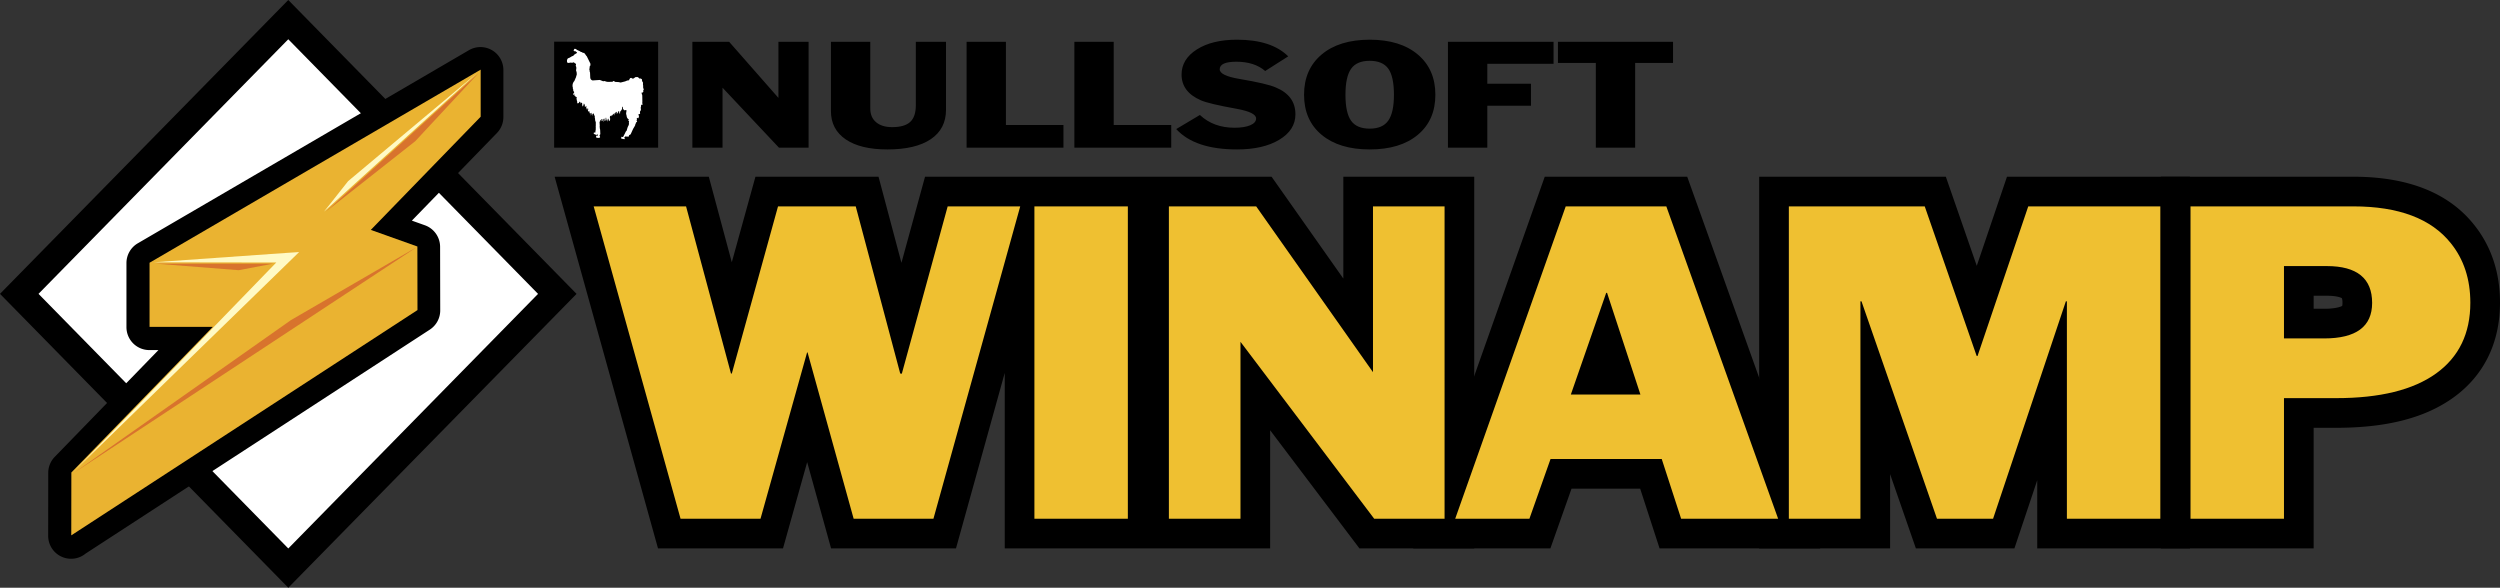 <svg id="Слой_1" data-name="Слой 1" xmlns="http://www.w3.org/2000/svg" viewBox="0 0 2305.723 542.054">
  <rect x="0" y="0" width="2305.723" height="542.054" fill="#333333" stroke="none"/>
  <defs>
    <style>
      .cls-1 {
        fill: #efc031;
      }

      .cls-1, .cls-2, .cls-3, .cls-4, .cls-5, .cls-6 {
        fill-rule: evenodd;
      }

      .cls-2 {
        fill: #fff;
      }

      .cls-3 {
        fill: #eab331;
      }

      .cls-4 {
        fill: #d8732d;
      }

      .cls-5 {
        fill: #fffac5;
      }
    </style>
  </defs>
  <title>Winamp</title>
  <g>
    <g>
      <path class="cls-1" d="M1649.836,478.427V190.342h125.327l47.871,137.895.804.156,46.795-138.05h121.812V478.427h-86.171v-200.37h-1.012l-67.08,200.37h-51.723l-69.57-200.37h-1.038V478.427h-66.016Z"/>
      <path d="M2019.804,505.786H1878.914V442.943L1857.875,505.786h-90.878l-23.786-68.504V505.786H1622.477V162.982h172.148l28.533,82.189,27.86-82.189h168.785Zm-86.171-54.719h31.452V217.702h-74.838L1842.086,359.783l-39.726-7.675L1755.7,217.702h-78.504V451.067h11.297V250.697h47.86l69.569,200.371h12.568l67.078-200.371h48.064Z"/>
    </g>
    <g>
      <path class="cls-2" d="M513.996,271.04,265.884,523.951,17.76,271.014,265.871,18.104Z"/>
      <path d="M265.885,542.054-0,271.014,265.871-0l265.884,271.04ZM35.519,271.014,265.885,505.847,496.236,271.04,265.871,36.208Z"/>
    </g>
    <g>
      <path class="cls-3" d="M65.566,494.055,384.882,286.293l-.117-58.623L341.809,212.339,443.129,107.971V64.549L137.756,242.636V301.74h58.351L65.631,436.093,65.566,494.211v-.156Z"/>
      <path d="M65.567,515.345h-.012A21.133,21.133,0,0,1,44.432,494.211v-.155c0-.034,0-.068 0-.104l.064-57.882A21.137,21.137,0,0,1,50.47,421.37l95.653-98.496H137.756a21.134,21.134,0,0,1-21.134-21.134V242.637a21.135,21.135,0,0,1,10.487-18.257L432.482,46.292a21.134,21.134,0,0,1,31.781,18.256v43.423a21.136,21.136,0,0,1-5.97,14.721L379.865,203.481l12.004,4.284a21.135,21.135,0,0,1,14.031,19.863l.117,58.624a21.134,21.134,0,0,1-9.608,17.757L78.987,510.537A21.047,21.047,0,0,1,65.567,515.345Zm21.189-70.668-.011,10.386L363.725,274.845l-.064-32.267L334.706,232.244a21.134,21.134,0,0,1-8.061-34.626L417.656,103.87,158.89,254.777v25.829h37.217a21.134,21.134,0,0,1,15.162,35.857Z"/>
    </g>
    <path class="cls-3" d="M65.735,493.757,385.038,285.981l-.091-58.636L341.991,212.028,443.311,107.66V64.224L137.925,242.325v59.116h58.351L65.813,435.769,65.735,493.887Z"/>
    <path class="cls-4" d="M68.29,436.054,384.765,227.669,268.413,295.177ZM251.955,243.168H143.489l76.599,6.031,31.867-6.031Zm48.533-47.897L441.56,67.233l-58.584,62.994Z"/>
    <path class="cls-5" d="M67.227,435.691l187.582-193.6L141.323,241.91l134.613-9.494L67.227,435.691ZM298.841,195.193l22.204-28.105L439.9,67.467,298.841,195.193Z"/>
    <g>
      <path class="cls-1" d="M627.663,478.427,547.536,190.342h85.211l41.412,154.133h.791l42.606-154.133h71.671l41.023,154.133,1.479.207,42.294-154.34h66.911L860.898,478.427h-73.59L744.78,324.968l-.441.182L701.409,478.427H627.663Zm326.358,0V190.342h86.184V478.427h-86.184Zm124.03,0V190.342h80.516l107.727,152.914V190.342h66.016V478.427h-64.901L1144.08,315.241V478.427h-66.029Z"/>
      <path d="M1359.669,505.786h-105.877l-82.353-108.966V505.786H926.661V343.927L881.693,505.786H766.499l-22.053-79.575L722.159,505.786H606.874L511.528,162.982H653.726l21.199,78.899,21.809-78.899H810.258l21.135,79.408,21.76-79.408H1172.76l66.175,93.932V162.982h120.734Zm-78.643-54.719h23.924V217.702h-11.297V429.598L1144.375,217.702H1105.411V451.067h11.309V233.662Zm-299.646,0H1012.846V217.702H981.381Zm-173.265,0h31.987l64.834-233.365h-10.043L851.759,375.113l-43.278-6.06L768.197,217.702H738.379L695.774,371.835H653.181L611.768,217.702H583.544l64.907,233.365h32.208l40.93-146.136,41.312-17.019Z"/>
    </g>
    <path class="cls-1" d="M1342.115,478.427l101.929-288.084h92.786l103.123,288.084h-89.465l-17.885-55.07H1430.038L1410.557,478.427h-68.442Zm139.295-208.398-32.632,93.823h64.161l-30.725-93.655Z"/>
    <path d="M1678.807,505.786h-148.2L1512.722,450.717h-63.342L1429.9,505.786H1303.413l121.29-342.804H1556.096ZM1570.369,451.067H1601.1L1517.565,217.702h-54.178l-82.569,233.365h10.396l19.48-55.069h141.789Zm-19.658-59.856h-140.415L1463.471,238.32l39.815,8.335Z"/>
    <path class="cls-1" d="M2020.291,478.427V190.342h150.138q62.916,0,90.023,34.072,17.898,22.315,17.911,54.758,0,42.586-31.633,65.303-31.614,22.723-92.085,22.723h-48.157V478.427Zm86.197-233.028v66.729H2143.543q44.22,0,44.253-32.749,0-33.968-41.853-33.981h-39.454Z"/>
    <path d="M2133.848,505.786H1992.932V162.982h177.497c50.489,0,87.961,14.913,111.379,44.329,15.87,19.792,23.915,43.968,23.915,71.86,0,37.023-14.877,67.287-43.022,87.52-26.09,18.752-61.435,27.866-108.056,27.866H2133.848Zm-86.197-54.719h31.479V339.839h75.516c34.278,0,59.889-5.915,76.118-17.58,13.809-9.926,20.241-23.617,20.241-43.087,0-15.35-3.891-27.661-11.895-37.639l-.079-.099c-12.511-15.747-35.592-23.731-68.602-23.731H2047.651Zm95.893-111.579h-64.414V218.04l66.813-.001c20.325,0,36.688,4.918,48.635,14.619,9.388,7.623,20.578,21.917,20.578,46.722,0,24.928-12.05,39.075-22.158,46.555C2180.669,335.055,2164.493,339.488,2143.543,339.488Zm-9.695-54.719h9.695c11.162,0,15.541-2.021,16.645-2.66a11.946,11.946,0,0,0,.249-2.729,13.978,13.978,0,0,0-.519-4.352c-.773-.469-4.378-2.27-13.976-2.27H2133.848Z"/>
    <path class="cls-1" d="M627.663,478.427,547.536,190.342h85.211l41.412,154.133h.791l42.606-154.133h71.671l41.023,154.133,1.479.207,42.294-154.34h66.911L860.898,478.427h-73.59L744.78,324.968l-.441.182L701.409,478.427H627.663Zm326.358,0V190.342h86.184V478.427h-86.184Zm124.03,0V190.342h80.516l107.727,152.914V190.342h66.016V478.427h-64.901L1144.08,315.241V478.427h-66.029Zm264.064,0,101.929-288.084h92.786l103.123,288.084h-89.465l-17.885-55.07H1430.038L1410.557,478.427h-68.442Zm139.295-208.398-32.632,93.823h64.161l-30.725-93.655Zm538.881,208.398V190.342h150.138q62.916,0,90.023,34.072,17.898,22.315,17.911,54.758,0,42.586-31.633,65.303-31.614,22.723-92.085,22.723h-48.157V478.427Zm86.197-233.028v66.729H2143.543q44.22,0,44.253-32.749,0-33.968-41.853-33.981h-39.454Z"/>
    <path class="cls-6" d="M638.558,136.168V38.57h33.942l45.433,51.723V38.57h27.82v97.597H718.399L666.378,80.877V136.168h-27.82ZM872.493,38.57v62.696q0,17.606-14.02,27.094-14.046,9.474-40.051,9.468-24.844,0-38.455-9.299-13.599-9.319-13.605-26.056V38.57H802.651v61.58c0,5.37,1.79,9.546,5.37,12.581q5.389,4.533,14.798,4.526,11.42,0,16.627-4.786,5.214-4.786,5.214-15.408V38.557h27.833v.013ZM891.468,136.168V38.57H927.757v76.742h53.046V136.168H891.468Zm99.413,0V38.57h36.276v76.742H1080.217V136.168Zm197.218-84.187-21.232,13.502q-9.922-8.56-26.614-8.56-15.33,0-15.33,7.004,0,5.797,18.171,8.871,25.427,4.28,33.501,7.847,18.171,7.51,18.158,24.759,0,14.494-14.85,23.462-14.863,8.969-39.026,8.962-38.929,0-56.055-18.793l21.815-12.996q12.568,11.77,31.88,11.777c6.148,0,11.024-.778,14.591-2.309,3.606-1.543,5.382-3.619,5.382-6.238q0-5.642-17.82-8.897-25.719-4.611-33.112-7.86-17.82-7.704-17.82-23.761,0-14.182,14.111-23.164,14.124-8.969,37.003-8.975,31.769,0,47.249,15.369Zm135.729,35.407q0,23.423-16.186,36.938-16.186,13.521-44.383,13.502-28.151,0-44.357-13.502-16.186-13.502-16.186-36.938,0-23.423,16.186-37.094,16.186-13.657,44.357-13.683,28.19,0,44.383,13.683Q1323.828,63.971,1323.828,87.388Zm-60.569-31.309c-7.95,0-13.683,2.438-17.146,7.341s-5.214,12.879-5.214,23.942q0,16.75,5.214,24.02,5.214,7.276,17.146,7.263c7.95,0,13.683-2.477,17.146-7.432,3.502-4.955,5.214-12.918,5.214-23.851q0-16.75-5.214-24.033-5.214-7.237-17.146-7.25ZM1335.423,136.168V38.57h97.403V58.868h-61.101V77.207h40.284V97.518h-40.284V136.168Zm136.39,0V58.025h-34.941V38.57H1543.017V58.025h-34.928V136.168Zm-864.824.052H511.078V38.453H606.989Z"/>
    <path class="cls-2" d="M593.682,82.615l-.104-.415-.182-.791-.195-.597-.039-.156V79.308l-.013-.61-.143-.402.013-1.401v-.636l-.117-.376-.233-.363-.467-.687-.13-1.699-1.141-.726-1.284.026-.506-.61-.389-.311-.506-.363-1.245-.182-.298.35-.519-.285-1.894,1.388-1.271.013-.661-.597-1.025.13-.739.947-.428,1.115-1.751.272-1.764.752-4.228,1.076-1.829-.402-3.398-.22-.545-.519-.13-.039-.415-.143-.35-.13-.96.804H560.35l-1.193-.195-1.556-.558-1.297.22-3.1-1.219-6.654.467-1.038-.454-.843-.882-.298-1.349-.182-4.565-.467-1.479.143-.389-.324-.817.441-3.385.558-.441v-1.699L541.505,52.552l-.298-.636-.519-.519-.895-1.31-1.064-1.297h-1.219l-.039-.078-.739-.661-1.154-.091-.039-.104-.13-.22-.169-.182-.104-.039-2.957-1.375-.973-.778-.078-.052-.428-.091-.61-.182-.026.065-.739.597-.013.104.117.298-.052.039h-.22l-.039.078-.091.143-.078.169c-.026.039-.065.117-.026.169a.453.453,0,0,0,.104.065h.091l.143.013.117.039a.553.553,0,0,1,.143.156,2.114,2.114,0,0,0,.143.22c.039.065.117.091.169.143l.143.065a.368.368,0,0,0,.169.052c.052,0,.117.013.156-.026.026-.013.026-.052.065-.078l.091-.013a.673.673,0,0,1,.311.065.363.363,0,0,1,.117.091,1.326,1.326,0,0,0,.169.117l.415.311.259.22.285.285a2.256,2.256,0,0,1,.169.195.259.259,0,0,1,0,.22l-.104.13c0,.039-.026.039-.065.065l-.065.078a.679.679,0,0,1-.143.13H531.661l-.22.065-.169.156-.246.156a.715.715,0,0,0-.22.143.592.592,0,0,0-.169.104c-.039.039-.065.078-.117.091a.454.454,0,0,0-.182.039,2.023,2.023,0,0,0-.726.636l-.078.117c-.052.078-.143.104-.22.169l-.363.35-.298.311-.065.078c-.039.052-.091.052-.143.065a.854.854,0,0,1-.195.052l-.156.013a.671.671,0,0,0-.169.078l-.104.065c-.026.026-.052,0-.091,0-.091,0-.169-.039-.246-.013a.344.344,0,0,0-.285.207l-.078.117a.545.545,0,0,1-.363.298.83.83,0,0,0-.246.104l-.233.117a.535.535,0,0,1-.169.104.547.547,0,0,1-.156.039l-.078.052-.208.143-.22.104a1.697,1.697,0,0,1-.156.143.425.425,0,0,0-.207.091.354.354,0,0,1-.233.065,1.377,1.377,0,0,0-.246.091l-.337.13a2.01,2.01,0,0,0-.661.402,1.271,1.271,0,0,0-.233.35.48.48,0,0,1-.052.182l-.078.169a1.017,1.017,0,0,1-.13.195,1.016,1.016,0,0,0-.117.272,3.279,3.279,0,0,0-.078.636,3.354,3.354,0,0,0,.013.623,1.155,1.155,0,0,1,.013.298.376.376,0,0,0,0,.207.516.516,0,0,0,.065.117l.104.143a.635.635,0,0,1,.104.272.814.814,0,0,0,.039.246.459.459,0,0,0,.207.207,2.179,2.179,0,0,0,.96.065,2.518,2.518,0,0,1,.441-.026h.376a.649.649,0,0,0,.156-.104.68.68,0,0,1,.623-.13l.169.039c.039.013.065-.013.104-.013a1.222,1.222,0,0,1,.376.013,1.455,1.455,0,0,0,.272.052h.195a1.169,1.169,0,0,0,.207-.039.784.784,0,0,1,.246,0h.233l.207.026h.182a.493.493,0,0,0,.272-.065l.22-.182a.441.441,0,0,1,.298-.104.373.373,0,0,1,.207.039l.22.156.13.091.169.13.207.169.233.207.117.078.078.013c.052.013.065.052.104.104a1.025,1.025,0,0,1,.376.22l.182.13.117.143a.558.558,0,0,1,.104.35v.207l-.026.182a1.968,1.968,0,0,0-.156.415l-.013.376a1.85,1.85,0,0,0-.039.376c.013.13.143.169.195.272a3.132,3.132,0,0,0,.104.324l.065.117a.92.92,0,0,1,.169.285.966.966,0,0,1-.026.337,1.53,1.53,0,0,0-.013.804,1.491,1.491,0,0,1,.039.337l-.013.207a.585.585,0,0,1-.039.143,1.214,1.214,0,0,1-.078.376c-.039.078-.039.169-.078.272a.637.637,0,0,1-.065.259.594.594,0,0,0,.104.545,2.006,2.006,0,0,1,.156.285l.052.104a.544.544,0,0,1,.013.207v.376a.792.792,0,0,0,.039.169l.052.143.052.143.065.143a.298.298,0,0,1,.039.143.543.543,0,0,0,.052.195,2.207,2.207,0,0,1,0,.506v.22a3.905,3.905,0,0,1,.039.869l-.078.506-.026.207a.259.259,0,0,1-.065.156.115.115,0,0,0-.065.052c-.026.039-.039.091-.065.104l-.091.195c-.052.143-.052.298-.091.454a.575.575,0,0,0-.039.259c-.026.13-.091.246-.117.389a.442.442,0,0,1-.026.182l-.065.143a1.09,1.09,0,0,1-.078.182c-.013.039-.065.065-.091.091a.928.928,0,0,0-.039.324.239.239,0,0,1-.052.169c-.013.039-.039.117-.078.13a.285.285,0,0,0-.104.065,1.365,1.365,0,0,0-.22.376c-.065.156-.013.298-.052.454a.649.649,0,0,1-.169.259l-.13.195c-.026.052-.104.117-.143.195a1.505,1.505,0,0,0-.104.415.656.656,0,0,1-.091.415l-.169.207-.298.35-.065.078a.489.489,0,0,0-.156.13.907.907,0,0,0-.13.22.624.624,0,0,1-.104.207.988.988,0,0,0-.169.22l-.078.22a1.322,1.322,0,0,1-.104.272.454.454,0,0,1-.078.117,2.233,2.233,0,0,0-.13.311.648.648,0,0,0-.078.272l-.052.337q-.039.145-.091.285a.494.494,0,0,0-.039.13.207.207,0,0,0-.039.117v.363c0,.065-.039.104-.039.156v.389l.039.324.013.558.026.207V80.178a.23.23,0,0,0,.052.13l.091.169c.013.039.065.078.065.117a.433.433,0,0,1,.013.22v.7a.689.689,0,0,0,.065.389l.039.078a.052.052,0,0,0,.026.052q.017.072.039.143a1.811,1.811,0,0,1,.117.22.369.369,0,0,1,.052.169l.039.259v.026h-.013v.623l.039.156a.247.247,0,0,0,.065.13l.052.182.117.156.169.246a1.298,1.298,0,0,0,.182.207.66.66,0,0,1,.169.207c.026.065.091.143.065.22l-.013.259-.052.091-.052.091c-.013.026-.026.065-.052.078l-.104.117a.787.787,0,0,0-.13.182.395.395,0,0,0-.169.233l-.026.117c0,.039-.039.052-.078.078l-.091.182-.091.182c-.052.13-.13.246-.169.363a.235.235,0,0,0,.039.298c.039.065.104.195.195.233.065.026.195.039.246-.026a2.446,2.446,0,0,0,.182-.311.649.649,0,0,1,.117-.208.779.779,0,0,1,.091-.207l.143-.156c.026-.026.065-.091.091-.078l.065.091a.557.557,0,0,1,.065.156.938.938,0,0,1-.13.519.584.584,0,0,0-.052.363.432.432,0,0,0,.078.13l.065.169.078.117.156.182a.229.229,0,0,0,.117.104h.22c.104,0,.169.104.246.182a1.704,1.704,0,0,1,.143.156,2.094,2.094,0,0,1,.13.441.569.569,0,0,0,.246.441.142.142,0,0,0,.169-.039.259.259,0,0,1,.207-.104,1.431,1.431,0,0,1,.246-.026l.143.065c.052.026.078.143.078.195a.882.882,0,0,1-.039.246,1.554,1.554,0,0,1-.039.259l-.078.195a.468.468,0,0,0-.039.233.934.934,0,0,0,.026.324.891.891,0,0,1,.065.22l.039.493q.037.219.052.441a.95.95,0,0,0,.117.298c.015.043.028.086.039.13a.234.234,0,0,1,.013.13l-.013.13a.96.96,0,0,0,.13.571l.013.026.013.039a.967.967,0,0,1,.143.311,3.499,3.499,0,0,1,.052.363v.428a3.135,3.135,0,0,1-.104.324.804.804,0,0,0-.013.35.311.311,0,0,0,.065.13c.026.026.026.078.065.117l.104-.117a.259.259,0,0,1,.233-.117c.207,0,.415.065.623.052a.597.597,0,0,0,.311-.156.402.402,0,0,0,.117-.091l.065-.065a1.182,1.182,0,0,1,.104-.169c.078-.104.169-.156.169-.298v-.233a.309.309,0,0,1,.156-.35.226.226,0,0,1,.182.013c.039.013.065.052.117.052a.647.647,0,0,1,.272.065c.104.039.233.013.337.065.039.026.13.091.143.156a.959.959,0,0,1,0,.272,3.417,3.417,0,0,0-.026.363,1.529,1.529,0,0,0,.052.363l.039.169.039.13.207-.169a2.754,2.754,0,0,0,.182-.402l.091-.143c.013-.013.039-.052.078-.052a.389.389,0,0,1,.169.039.823.823,0,0,1,.558.143.908.908,0,0,1,.182.35,1.116,1.116,0,0,1,.013.207l.013.272v1.154l.013.117.104.272.039.13.039.22.13.324a.451.451,0,0,0,.065.104l.013.013.013.117.013-.013v.013l.052-.052.156-.117v-.013a.285.285,0,0,0,.104-.065l.143-.117a.446.446,0,0,0,.104-.272v-.337a1.09,1.09,0,0,1,.117-.363,1.009,1.009,0,0,0,.143-.233l.052-.091a.893.893,0,0,0,.065-.22l.026-.259c0-.117-.052-.259.026-.363a.202.202,0,0,1,.259-.091c.052.013.104.078.156.13a1.032,1.032,0,0,1,.104.207c.013.091.117.182.169.272.013.026.013.065.039.078l.065.104a.479.479,0,0,1,.091.182l.013.065h.013a.467.467,0,0,1,.026.13c.026.13.039.272.078.402a4.897,4.897,0,0,1,.026.61v.35a.519.519,0,0,0,.013.246l.078.207a.23.23,0,0,1,.052.13l.091-.026c.039-.026.091-.013.13-.026a.324.324,0,0,0,.207-.13,3.058,3.058,0,0,0,.156-.363,1.168,1.168,0,0,1,.22-.389.35.35,0,0,1,.35-.091c.13.052.078.285.078.389,0,.143-.065.285-.065.415a1.171,1.171,0,0,0,.052.363,2.713,2.713,0,0,1-.013.324v1.18l.013.272a2.717,2.717,0,0,1,.104.467,1.196,1.196,0,0,0,.22-.635v-.415c0-.078.013-.233.104-.246l.091.026.104.052.052.078a.823.823,0,0,1,.104.441,1.596,1.596,0,0,0,.039.428.605.605,0,0,0,.052.182l.104.182a1.561,1.561,0,0,1,.104-.207,1.398,1.398,0,0,0,.156-.311c.026-.207-.143-.415-.026-.61a.172.172,0,0,1,.22-.091c.117.052.169.169.233.272a.726.726,0,0,1,.091.337,1.356,1.356,0,0,1,0,.324q-.041.106-.091.207a1.323,1.323,0,0,0-.104.272,1.742,1.742,0,0,0-.091.35,2.745,2.745,0,0,0,.026.454l.091.402a2.976,2.976,0,0,0,.117.363l.052.285a.584.584,0,0,0,.259-.363,2.123,2.123,0,0,1,.026-.285.307.307,0,0,1,.169-.143c.091-.052.233,0,.311.013.091,0,.182.104.233.195a1.034,1.034,0,0,1,.091.441l.013.195a.829.829,0,0,0,.065.22l.039.143a.793.793,0,0,0,.039.169c.052.195.143.35.182.558a.545.545,0,0,0,.104.233l.078.078c.039.026.065.026.078.065a.13.13,0,0,1,.026-.078l.078-.169.039-.169c.013-.078.039-.104.104-.117.039-.013.104-.026.13,0a.182.182,0,0,1,.052.039c.026.026.065.052.078.091a.769.769,0,0,1,.091.207.644.644,0,0,1,.026.233.959.959,0,0,0,0,.272l.026.22a1.116,1.116,0,0,1,.013.207c.013.195.091.35.091.532a.383.383,0,0,1-.026.169,1.081,1.081,0,0,0-.052.195c0,.065.039.169.013.233a.558.558,0,0,1,.117-.13l.078-.091c.091-.104.052-.233.065-.363a1.67,1.67,0,0,1,.207-.506l.026-.195a1.011,1.011,0,0,1,.052-.285l.013-.246a.691.691,0,0,0-.065-.233,1.426,1.426,0,0,1-.026-.246.709.709,0,0,1,.013-.233.162.162,0,0,1,.169-.052c.065,0,.104.039.143.104.013.026.052.039.065.091a.973.973,0,0,1,.13.259,2.897,2.897,0,0,1,.052.298l-.013.233-.026.195a.492.492,0,0,0,.078.298,1.345,1.345,0,0,1,.195.415,3.453,3.453,0,0,0,.039.363.733.733,0,0,1,.039.233,1.357,1.357,0,0,1,.156-.039.276.276,0,0,0,.143-.13.633.633,0,0,0,.039-.272.545.545,0,0,0-.104-.285.931.931,0,0,1-.104-.765c.026-.091.065-.169.169-.078a.779.779,0,0,0,.207.104c.078.013.195.039.22-.026a.981.981,0,0,0,0-.337.17.17,0,0,1,.182-.182c.195,0,.233.246.337.35.039.052.091.052.117.104a.596.596,0,0,1,.091.182,3.759,3.759,0,0,1,.233.674,1.885,1.885,0,0,0,.065.259l.091.233a2.604,2.604,0,0,0,.207.311l.13.156.091.182a.739.739,0,0,1,.052.415,2.097,2.097,0,0,0-.026.402v.389a5.164,5.164,0,0,0,.156.895c.039.13.091.246.117.376l.026.454.013.454v.13l.026.104-.013.078a.927.927,0,0,0,.026.272,1.089,1.089,0,0,1,.091.246l.065.182a2.982,2.982,0,0,1,.13.363v.117a.399.399,0,0,0,.065.156,3.041,3.041,0,0,0,.233.636,3.057,3.057,0,0,1,.026.48l-.013,1.167v.986l.013.13v.311l-.013.207a2.205,2.205,0,0,0-.039.402l-.013.61v.208l.039.207v.233a2.052,2.052,0,0,1,.013.402,3.852,3.852,0,0,0-.039.545c-.013.169.026.337.013.519l-.026.48a1.162,1.162,0,0,1-.026.298,1.583,1.583,0,0,1-.065.48.364.364,0,0,1-.078.195c-.078.065-.065.182-.078.272l-.013.597a2.422,2.422,0,0,1-.052.61l-.052.182c-.013.039-.039.104-.078.117-.026.039-.078.026-.117.013a.844.844,0,0,1-.246-.052,2.641,2.641,0,0,0-.558-.026.49.49,0,0,0-.35.156.581.581,0,0,0-.13.169v.636a.362.362,0,0,0,.233.272l.233.117.272.182c.207.091.363.246.584.324a1.674,1.674,0,0,0,.454.065.579.579,0,0,1,.233.065l.104.052a.671.671,0,0,0,.169.078l.259.026a1.492,1.492,0,0,0,.48.013c.156-.039.259-.207.35-.311.091-.091.182-.207.285-.143l.143.143a.415.415,0,0,1,.078.169.876.876,0,0,1,.026.182.46.46,0,0,1,.039.143v.311a.495.495,0,0,1-.143.182.706.706,0,0,1-.233,0l-.298.026a1.37,1.37,0,0,1-.324-.026h-.337a.207.207,0,0,0-.182.104.635.635,0,0,0-.143.182l-.078.195a.571.571,0,0,0-.026.207c0,.078.039.143.026.22a.415.415,0,0,0,.039.182l.091.441a1.346,1.346,0,0,0,.078.207,1.346,1.346,0,0,1,.039.156.332.332,0,0,0,.246.13,1.613,1.613,0,0,0,.35.013h.454a1.767,1.767,0,0,1,.22.052.922.922,0,0,1,.259.052,1.011,1.011,0,0,0,.441,0l.285-.091.182-.013.246-.065a1.525,1.525,0,0,1,.272-.039c.078-.039.195-.013.272-.078a.5.5,0,0,0,.13-.246l.052-.22-.013-.182V126.142l-.039-.091-.091-.195-.091-.169a.517.517,0,0,1-.065-.117l-.065-.156-.013-.13a1.33,1.33,0,0,0-.065-.311.597.597,0,0,1-.026-.259.545.545,0,0,1,.233-.298.585.585,0,0,0,.22-.246,3.107,3.107,0,0,0,.169-.363,1.474,1.474,0,0,0,.078-.324l-.013-.376a2.864,2.864,0,0,1-.052-.48l-.013-.791-.026-.545-.013-.545a2.901,2.901,0,0,0-.026-.467,3.18,3.18,0,0,1-.052-.493,1.594,1.594,0,0,0-.026-.35.412.412,0,0,0-.026-.169.856.856,0,0,1-.052-.195l-.039-.169c0-.052-.039-.091-.052-.143a1.411,1.411,0,0,1-.052-.324l-.052-.207.013-.078c.013-.039-.013-.065-.013-.117l-.026-.298a3.158,3.158,0,0,0-.039-.493.419.419,0,0,1-.078-.311l.039-.246.039-.22v-.48l.039-.35v-.169a1.201,1.201,0,0,0-.052-.311,1.114,1.114,0,0,0-.026-.298l-.026-.233-.026-.402a3.869,3.869,0,0,0-.039-.778,1.246,1.246,0,0,1-.039-.285l-.013-.22a2.244,2.244,0,0,1,.195-.649,5.913,5.913,0,0,0,.233-.674,1.833,1.833,0,0,1,.182-.402,1.45,1.45,0,0,1,.207-.428l.117-.13c.026-.052.091-.078.104-.091a.142.142,0,0,1,.169.065.13.13,0,0,1,.013.065l.013.104a1.173,1.173,0,0,1,.026.363l-.026.623a1.427,1.427,0,0,0,.039.467v-.065a.455.455,0,0,1,.078-.182l.065-.195a.516.516,0,0,0,.065-.117l.104-.246a2.107,2.107,0,0,1,.143-.298.671.671,0,0,0,.026-.272l-.026-.272a2.037,2.037,0,0,1-.039-.311.545.545,0,0,1,.078-.272.29.29,0,0,1,.182-.169.329.329,0,0,1,.156-.026,1.668,1.668,0,0,0,.246.052.29.29,0,0,1,.182.039c.039.026.052.078.078.13l.026.065.013.233v.195a.363.363,0,0,1-.104.156c-.078.065-.272.13-.298.272-.013.104.065.156.091.259.026.052.052.246.13.207.039-.026.065-.117.078-.143l.13-.195c.039-.039.091-.156.143-.182.052,0,.104.052.143.078a1.954,1.954,0,0,0,.13.22l.039.117a1.253,1.253,0,0,1,.039.233v.233l.026.376c0,.078,0,.233.078.285.026.039.091.013.156.013l.013-.597c0-.285.039-.571.039-.83l.013-.311a3.775,3.775,0,0,1,.013-.389,3.177,3.177,0,0,1,.104-.48.65.65,0,0,1,.104-.156c.026-.039.039-.078.091-.104a.24.24,0,0,1,.246,0c.078.065.039.22.039.324v.766a.544.544,0,0,0,.104.285.766.766,0,0,0,.143.311,1.051,1.051,0,0,1,.13.272.481.481,0,0,1,.104.233,1.113,1.113,0,0,0,.026-.298q.023-.194.026-.389c0-.104.039-.195.039-.298v-.272a.861.861,0,0,0-.039-.195,2.066,2.066,0,0,0-.065-.272.954.954,0,0,1-.091-.389.305.305,0,0,1,.065-.169c.013-.052.078-.065.13-.091a.27.27,0,0,1,.259.104.612.612,0,0,1,.052.22l.052.207a1.037,1.037,0,0,0,.065.272l.039.195a.48.48,0,0,0,.052.182.757.757,0,0,0,.052.246,2.722,2.722,0,0,0,.22.363,1.137,1.137,0,0,0,.311.298,1.284,1.284,0,0,0-.039-.389,2.822,2.822,0,0,1-.026-.467v-.389a1.95,1.95,0,0,1-.052-.233l-.013-.195-.013-.272.039-.467a1.15,1.15,0,0,1,.091-.363c.026-.065.078-.182.169-.182.039,0,.13,0,.169.052a.557.557,0,0,1,.052.22l.013.259.039.233.039.207a1.509,1.509,0,0,1,.052.233,1.011,1.011,0,0,0,.052.285l.052.182v.13a.186.186,0,0,0,.039.143.187.187,0,0,1,.078.13l-.026.545a.425.425,0,0,0,.207-.091c.104-.052.156-.182.233-.272.026-.052.104-.104.143-.156.026-.013.052-.052.065-.039a.33.33,0,0,1,.039.182,1.425,1.425,0,0,1-.026.337l-.013.298-.013.376v.272l.091-.078.052-.026a.817.817,0,0,0,.207-.311,1.113,1.113,0,0,0,.039-.22.765.765,0,0,0,.026-.169l.013-.35v-.389l.013-.324a2.147,2.147,0,0,1,.039-.415.35.35,0,0,1,.285-.246.949.949,0,0,1,.389.039c.091.052.078.169.091.259l.013.363a1.395,1.395,0,0,0,.013.402,2.642,2.642,0,0,0,.195.48l.182.298a.491.491,0,0,0,.078.169l.052.156a.259.259,0,0,0,.143-.039.431.431,0,0,0,.13-.078.83.83,0,0,0,.104-.182,2.642,2.642,0,0,1,.117-.285,1.648,1.648,0,0,0,.259-.467c.065-.156.052-.337.104-.493a.535.535,0,0,0,.052-.285l-.013-.324a.965.965,0,0,0-.039-.337.852.852,0,0,0-.104-.272.389.389,0,0,1-.078-.22l-.026-.272v-.311a1.937,1.937,0,0,0,.026-.272,1.229,1.229,0,0,1,.065-.298l.104-.246.052-.156c.026-.078.091-.117.143-.169l.182-.156.091-.039.065-.026a.438.438,0,0,1,.259.026.699.699,0,0,1,.207.182.883.883,0,0,1,.143.246.771.771,0,0,1,.078.207v-.207l.052-.272.013-.272a1.079,1.079,0,0,1,.039-.363c.026-.052.052-.091.117-.078a.454.454,0,0,1,.207.104c.039.052.104.195.182.195s.143-.104.182-.156c.039-.039.052-.104.091-.156a1.457,1.457,0,0,1,.207-.285c.052-.078.091-.195.156-.285.013-.039.117-.207.182-.182.039.013.039.169.039.22a4.212,4.212,0,0,1,.104.558l.013-.454.039-.195.013-.233a.399.399,0,0,1,.13-.195.953.953,0,0,1,.22-.156,2.126,2.126,0,0,1,.246-.13l.182-.026c.026-.013.052-.052.091-.052l.013.169v.272l-.013.545a.627.627,0,0,0,.052.35c.013.039.078.065.104.104l.078.078.013.065a3.167,3.167,0,0,0,.026-.7c0-.195.039-.363.052-.545l.013-.376.039-.143c.013-.052.065-.078.104-.104l.246-.233c.013-.026.065-.104.104-.078.026.013.026.117.026.156l.013.402a.402.402,0,0,1,.117-.143,1.142,1.142,0,0,1,.117-.259,5.181,5.181,0,0,1,.195-.519,1.595,1.595,0,0,1,.337-.545l.13-.091.143-.039.156-.039c.065,0,.169-.026.22.039a.466.466,0,0,1,.026.233.234.234,0,0,0,.039.156l.065.195a1.895,1.895,0,0,1,0,.661l-.013.272-.013.195.156-.013a.644.644,0,0,0,.415-.324,2.361,2.361,0,0,0,.195-.298l.117-.182.078-.143a1.476,1.476,0,0,1,.233-.324,1.351,1.351,0,0,0,.233-.389,1.324,1.324,0,0,0,.039-.389l.013-.156a.221.221,0,0,1,.13-.169.757.757,0,0,1,.285-.039.633.633,0,0,1,.272.039c.013.013.091.039.091.065l.013.117-.013.117v.363a1.072,1.072,0,0,0-.091.169v.233a.354.354,0,0,0,.117.156.453.453,0,0,0,.169.143.259.259,0,0,1,.104.104,2.516,2.516,0,0,1,.104.285c.013.156-.039.298-.039.454l-.013.441c0,.039-.013.143.065.091l.078-.169.078-.195c.052-.091.156-.117.195-.195a.506.506,0,0,0,.091-.298l-.013-.687a3.699,3.699,0,0,1,.039-.376,2.034,2.034,0,0,1,.052-.298l.065-.13.065-.13c.065-.104.182-.156.259-.246l.233-.272a.541.541,0,0,1,.143-.195l.143-.207a2.248,2.248,0,0,1,.143-.233l.169-.259.065-.13.104-.143.091-.143.065-.078.078-.117.052-.195a.739.739,0,0,0,.039-.233l.013-.246v-.532c0-.078.039-.169.052-.272a.68.68,0,0,1,.026-.22l.104-.156.117-.182a1.017,1.017,0,0,1,.13-.195.727.727,0,0,0,.195-.13l.13-.091.026.143v.675a1.37,1.37,0,0,0,.026.324l.013.22v.337l.013.259-.013.207a3.307,3.307,0,0,0-.026.506c0,.039-.013.195.078.195l.117-.091.117-.104a.91.91,0,0,1,.13-.207.363.363,0,0,1,.13-.117.116.116,0,0,1,.117.026l.091.039c.039.039.039.195.039.246a.689.689,0,0,0,.013.233,1.911,1.911,0,0,0,.091.22c.039.091.117.13.156.207a.493.493,0,0,0,.143.143.25.25,0,0,0,.169,0l.104-.065.13-.065a1.078,1.078,0,0,1,.285-.104,1.266,1.266,0,0,1,.298-.026l.285.052.272.091a1.518,1.518,0,0,0,.324.091.547.547,0,0,1,.246.039.37.37,0,0,1,.078.311l-.078.195-.052.195-.078.337c-.039.117-.013.207-.052.311a3.023,3.023,0,0,0-.078.454.466.466,0,0,1-.026.143l-.013.246-.013.169a1.113,1.113,0,0,1-.039.22v.259l-.026.272v.246a1.752,1.752,0,0,0,.104.311.441.441,0,0,1,.052.156l.104.35.078.298.013.233a.167.167,0,0,0,.052.13l.052.169.065.467a1.959,1.959,0,0,0,.13.545l.052.233c.013.117.091.207.104.337.013.078.104.117.104.207.039,0,.091.078.104.117l.169.246a.673.673,0,0,0,.13.143l.039.143c.039.104.143.169.207.246l.091.091.104.117.195.104a.571.571,0,0,1,.143.117l.182.104a.844.844,0,0,1,.117.104.342.342,0,0,1,.065.259c-.013.039-.052.065-.065.143a.288.288,0,0,1-.065.143.753.753,0,0,1-.259.233.155.155,0,0,0-.091.065.172.172,0,0,0-.013.143c.013.078.13.169.195.233a2.007,2.007,0,0,0,.311.35c.052.039.104.052.13.104l.052.078a.4.4,0,0,1,.052.078.474.474,0,0,1,0,.233.972.972,0,0,1-.065.337l-.091.233v.493l.052.169v.713l-.013.272-.026.298-.091.337-.013.156-.065.143-.052.13v.052l-.039.026-.026.091-.13.182c-.039.052-.039.13-.065.182-.013.065-.065.13-.091.207l-.13.182-.182.428a1.592,1.592,0,0,0-.156.337c-.065.246-.207.454-.259.687a1.764,1.764,0,0,1-.104.415l-.065.169-.065.169a1.434,1.434,0,0,0-.091.337l-.169.584a1.829,1.829,0,0,1-.078.285l-.065.246-.052.272a.311.311,0,0,1-.117.207l-.065.052a.559.559,0,0,1-.078.091.92.92,0,0,0-.13.182l-.207.22a.609.609,0,0,0-.13.13l-.091.13a.954.954,0,0,0-.156.22c-.065.117-.091.259-.156.363l-.117.272a.324.324,0,0,1-.091.156l-.078.104-.052.13a1.101,1.101,0,0,1-.078.22,1.872,1.872,0,0,0-.117.285q-.101.183-.207.363l-.156.298-.156.311a1.542,1.542,0,0,1-.169.324l-.13.156a.389.389,0,0,1-.065.091l-.052.104c-.026.039-.104.052-.104.13v.311l-.013.156a.249.249,0,0,1-.039.104l-.078.117-.104.143a1.504,1.504,0,0,1-.233.259.944.944,0,0,1-.117.104c-.013.039-.065.052-.117.078a2.169,2.169,0,0,1-.207.156.909.909,0,0,1-.246.13h-.104a.279.279,0,0,1-.143-.026.337.337,0,0,1-.143-.091.259.259,0,0,1-.104-.052c-.026-.013-.039-.065-.065-.104a.31.31,0,0,0-.22-.039c-.039,0-.091.052-.117.091-.039.039-.065.065-.065.117l-.052.195c-.013.026-.013.078-.039.091l-.078.026a.194.194,0,0,0-.117.078.311.311,0,0,0-.026.182l.039.272a.644.644,0,0,0,.039.169v.182c0,.065.065.117.091.195l.065.169c.013.052,0,.091.052.104l.195.052h.415l.246.026.207-.039.169.207.791.065.532.013.441.078.298-.065.013-.285-.259-.324-.415-.104-.065-.169.026-.584.182-.078.389-.415.441-.493.246-.078.389.13.324.065.713.026h.467l.623-.065.532-.052-.026-.804.324-.493.285-.117.454-.259.415-.246.233-.376,1.414-3.139.804-1.712.869-1.466.298-.506.454-.83.143-.324.13-.311.117-.895.415-.558.078-.298.104-.623,1.051-.519-.545-1.362.298-.61.052-.324-.285-.687.402-.415.117-.143.039-.259.143.039.739.532.35-.597.246-.869.091-.415-.013-.298-.506-1.375.739-.623.467.324.337-.233.065-.13-.104-.402-.026-1.556.298-.765.558-.61-.182-2.451.259-.856.104-1.621.285-.143.298.156.285.078.233-.013.156-.272-.013-.337v-.48l-.182-.402v-.869l.078-.078-.052-4.928-.065-1.491.013-.285-.13-.311-.259-.454-.091-.337-.078-.934.22-.389.143-.026.558.545.156-.817.389-.013.078-.169.026-.285-.013-.285-.233-.35-.039-.13h-.013v-.065l.091-.363h.117l.428.22v-.156l.013-.285.013-.402ZM536.952,97.051l-.013-.039.039.117-.026-.078Zm.182.61-.013-.104.039.13Zm.13.324v-.013l.013.039Zm.636-.402h0v0Zm.013-.389.013-.065Zm.104-.285v0Zm.013-.052.026-.039.052-.078c-.026.039-.039.091-.078.117Z"/>
    <path class="cls-1" d="M1649.836,478.427V190.342h125.327l47.871,137.895.804.156,46.795-138.05h121.812V478.427h-86.171V277.927h-.96l-67.131,200.5h-51.723L1716.838,277.927h-.986V478.427H1649.836Z"/>
  </g>
</svg>
